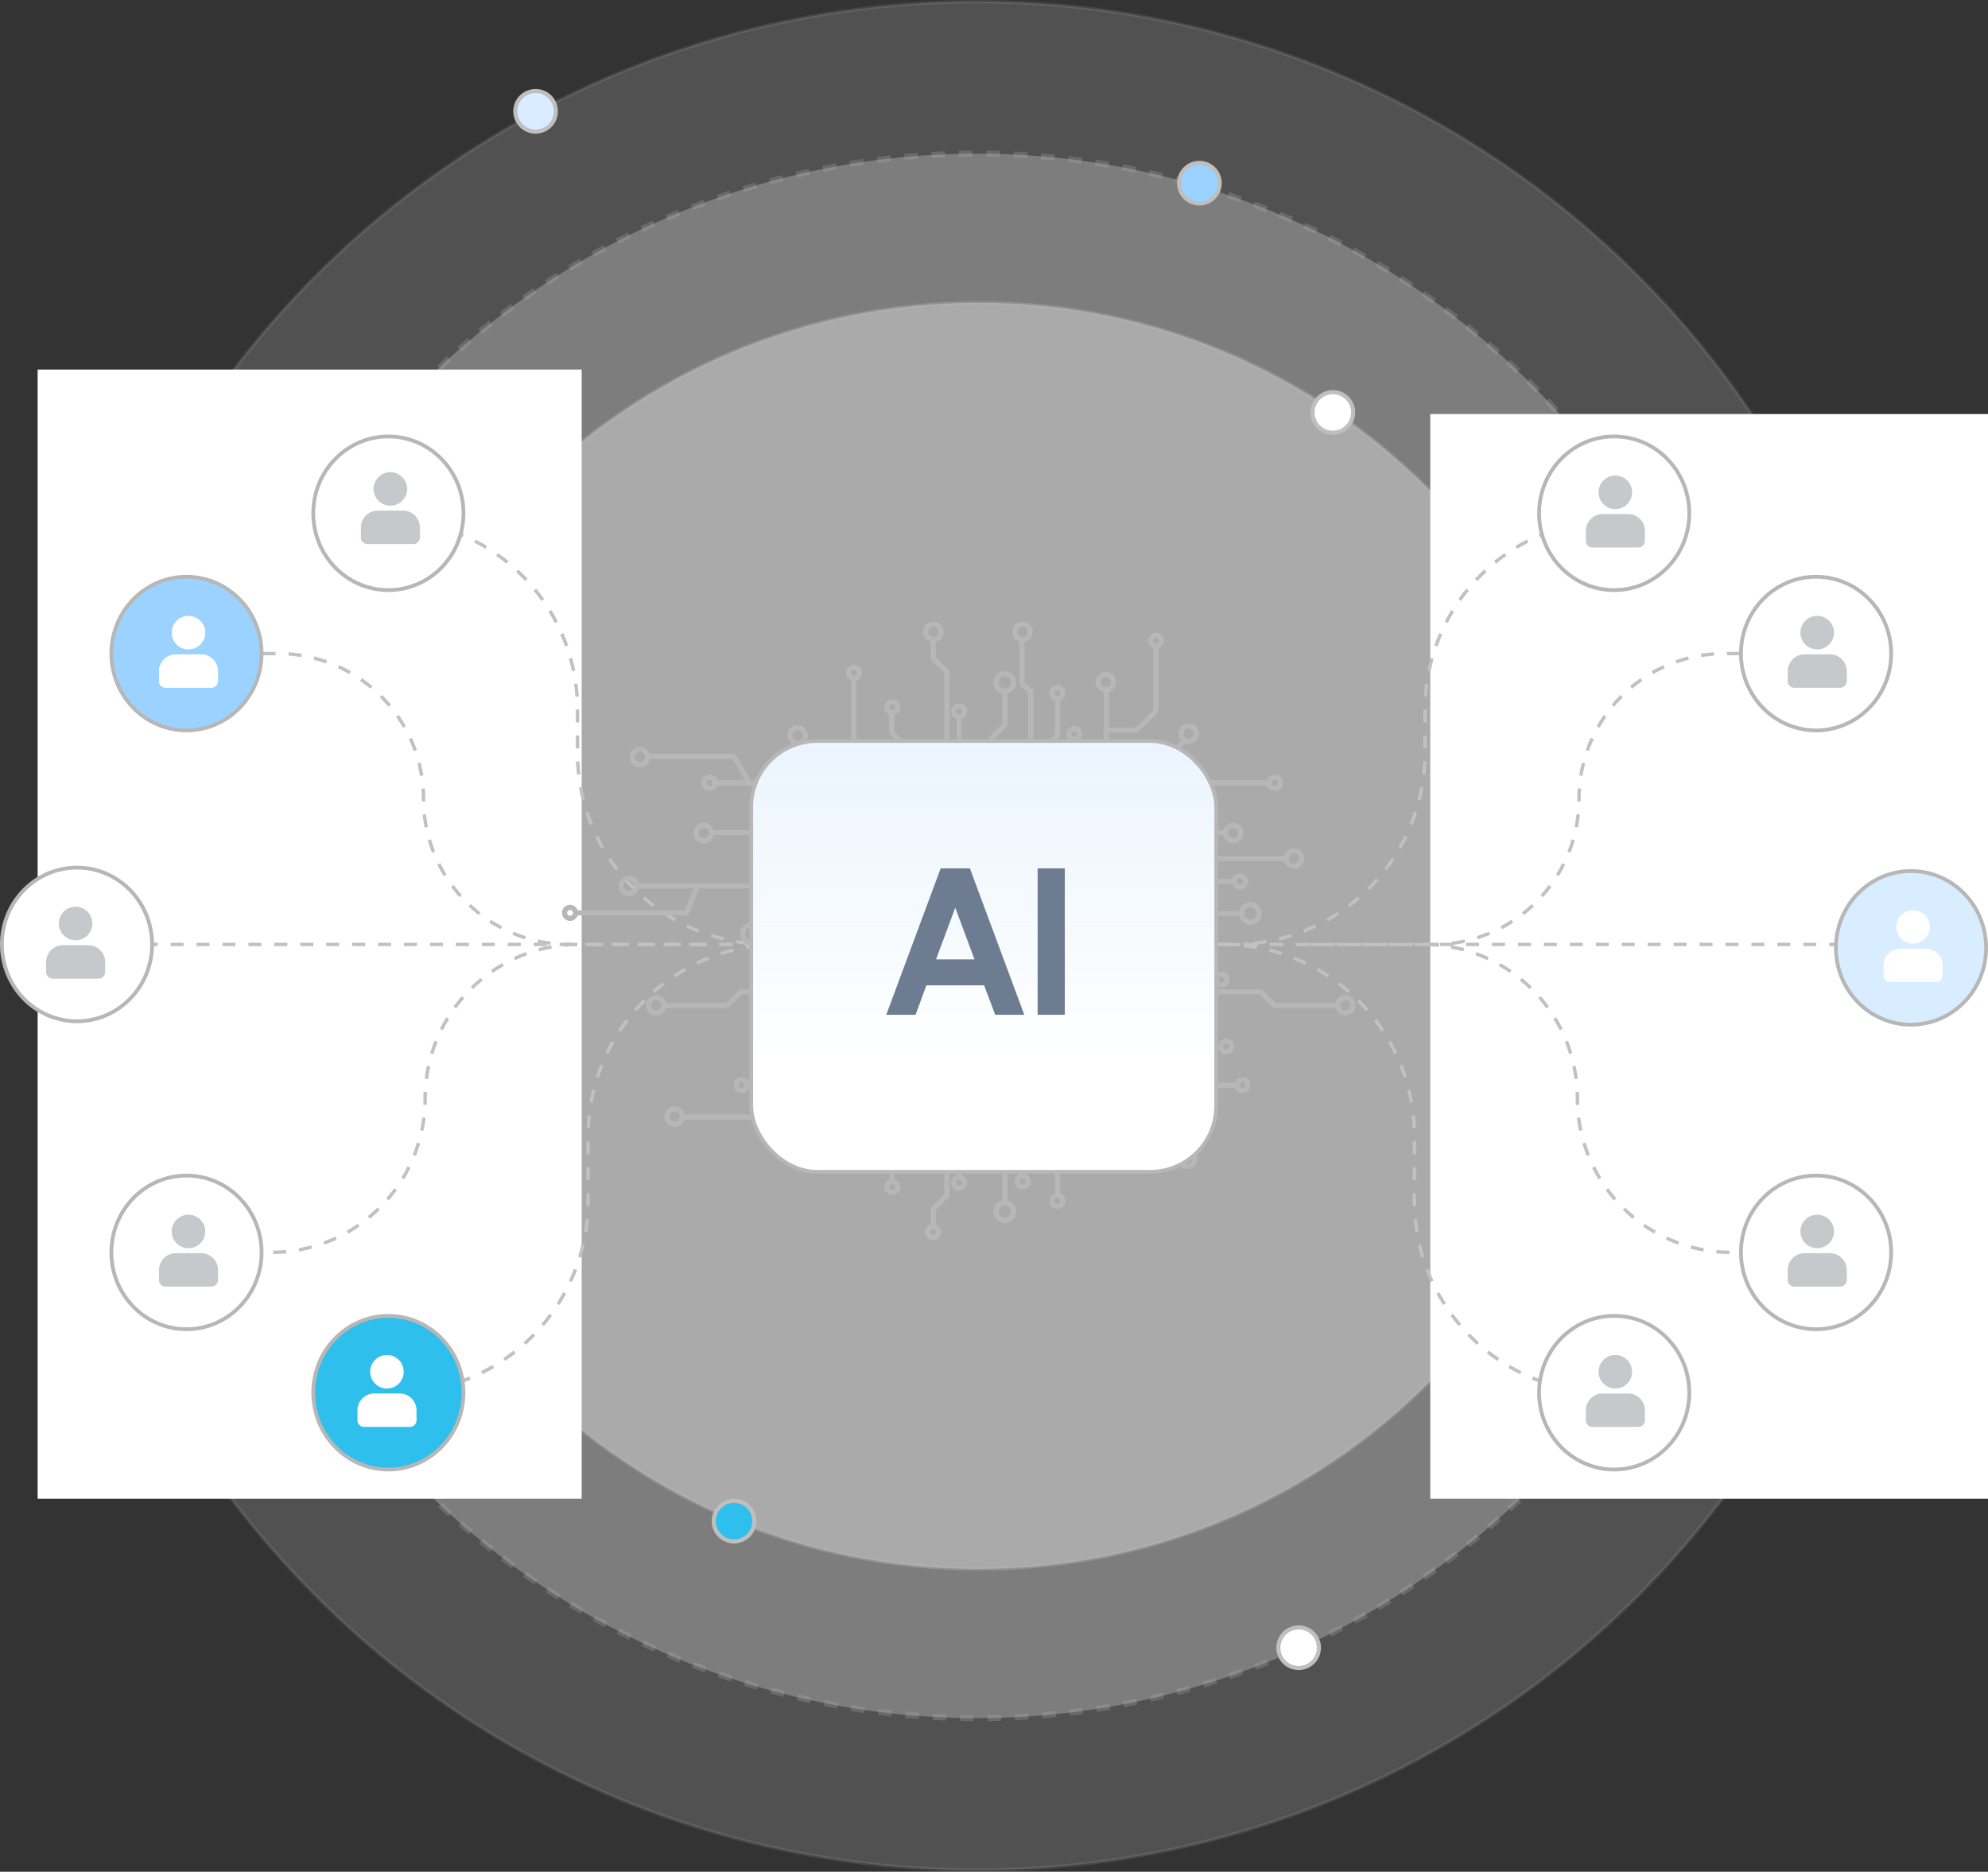 <svg width="581" height="547" fill="none" xmlns="http://www.w3.org/2000/svg"><rect width="100%" height="100%" fill="#333333" stroke="none"/><circle opacity=".15" cx="285.5" cy="273.5" r="273" fill="#fff" stroke="#B7B7B7"/><circle opacity=".25" cx="285.5" cy="273.5" r="228.6" fill="#fff" stroke="#B7B7B7" stroke-width="1.8" stroke-dasharray="4 4"/><path opacity=".35" d="M471.5 273.5c0 102.17-83.05 185-185.5 185s-185.5-82.83-185.5-185 83.05-185 185.5-185 185.5 82.83 185.5 185Z" fill="#fff" stroke="#B7B7B7"/><path fill="#fff" d="M418 121h163v317H418zM11 108h159v330H11z"/><path d="M358.75 276h1.72a56 56 0 0 0 56-56v-12.72A55.28 55.28 0 0 1 471.75 152" stroke="#C1C1C1" stroke-dasharray="3.79 3.79"/><path d="M471.75 127.55c12.11 0 21.95 10.04 21.95 22.45s-9.84 22.45-21.95 22.45S449.8 162.41 449.8 150s9.84-22.45 21.95-22.45Z" fill="#fff" stroke="#B7B7B7" stroke-width="1.1"/><path d="M318 276h39.37a56 56 0 0 1 56 56v19a56 56 0 0 0 56 56h15.88" stroke="#C1C1C1" stroke-dasharray="3.79 3.79"/><path d="M471.75 384.55c12.11 0 21.95 10.04 21.95 22.45s-9.84 22.45-21.95 22.45S449.8 419.41 449.8 407s9.84-22.45 21.95-22.45Z" fill="#fff" stroke="#B7B7B7" stroke-width="1.1"/><path d="M318.25 276h100.72a42.5 42.5 0 0 0 42.5-42.5 42.5 42.5 0 0 1 42.5-42.5h22.78M318 276h98a45 45 0 0 1 45 45 45 45 0 0 0 45 45h13.25" stroke="#C1C1C1" stroke-dasharray="3.79 3.79"/><path d="M530.75 343.55c12.11 0 21.95 10.04 21.95 22.45s-9.84 22.45-21.95 22.45S508.8 378.41 508.8 366s9.84-22.45 21.95-22.45ZM530.75 168.55c12.11 0 21.95 10.04 21.95 22.45s-9.84 22.45-21.95 22.45S508.8 203.41 508.8 191s9.84-22.45 21.95-22.45Z" fill="#fff" stroke="#B7B7B7" stroke-width="1.1"/><path d="M383 276h171" stroke="#C1C1C1" stroke-dasharray="3.79 3.79"/><path d="M558.5 254.55c12.11 0 21.95 10.04 21.95 22.45s-9.84 22.45-21.95 22.45-21.95-10.04-21.95-22.45 9.84-22.45 21.95-22.45Z" fill="#D8EDFF" stroke="#B7B7B7" stroke-width="1.1"/><path d="M226.5 276h-1.72a56 56 0 0 1-56-56v-12.72A55.28 55.28 0 0 0 113.5 152" stroke="#C1C1C1" stroke-dasharray="3.79 3.79"/><path d="M113.5 127.55c-12.11 0-21.95 10.04-21.95 22.45s9.84 22.45 21.95 22.45 21.95-10.04 21.95-22.45-9.84-22.45-21.95-22.45Z" fill="#fff" stroke="#B7B7B7" stroke-width="1.1"/><path d="M267.25 276h-39.37a56 56 0 0 0-56 56v19a56 56 0 0 1-56 56H100" stroke="#C1C1C1" stroke-dasharray="3.79 3.79"/><path d="M113.5 384.55c-12.11 0-21.95 10.04-21.95 22.45s9.84 22.45 21.95 22.45 21.95-10.04 21.95-22.45-9.84-22.45-21.95-22.45Z" fill="#2EBFEC" stroke="#B7B7B7" stroke-width="1.1"/><path d="M267 276H166.28a42.5 42.5 0 0 1-42.5-42.5 42.5 42.5 0 0 0-42.5-42.5H58.5M267.25 276h-98a45 45 0 0 0-45 45 45 45 0 0 1-45 45H66" stroke="#C1C1C1" stroke-dasharray="3.79 3.79"/><path d="M54.5 343.55c-12.11 0-21.95 10.04-21.95 22.45s9.84 22.45 21.95 22.45S76.45 378.41 76.45 366s-9.84-22.45-21.95-22.45Z" fill="#fff" stroke="#B7B7B7" stroke-width="1.1"/><path d="M54.5 168.55c-12.11 0-21.95 10.04-21.95 22.45s9.84 22.45 21.95 22.45S76.45 203.41 76.45 191s-9.84-22.45-21.95-22.45Z" fill="#9BD2FF" stroke="#B7B7B7" stroke-width="1.1"/><path d="M46.47 196.15v2.9c0 1.08.87 1.95 1.94 1.95h13.37c1.07 0 1.95-.87 1.95-1.95v-2.9a4.94 4.94 0 0 0-4.93-4.93h-7.4a4.94 4.94 0 0 0-4.93 4.93ZM55.1 189.78a4.9 4.9 0 1 0-.02-9.8 4.9 4.9 0 0 0 .02 9.8Z" fill="#fff"/><path d="M105.47 154.15v2.9c0 1.08.87 1.95 1.94 1.95h13.37c1.07 0 1.95-.87 1.95-1.95v-2.9a4.95 4.95 0 0 0-4.93-4.93h-7.4a4.94 4.94 0 0 0-4.93 4.93ZM114.1 147.78a4.9 4.9 0 1 0-.02-9.8 4.9 4.9 0 0 0 .02 9.8ZM46.47 371.15v2.9c0 1.08.87 1.95 1.94 1.95h13.37c1.07 0 1.95-.87 1.95-1.95v-2.9a4.94 4.94 0 0 0-4.93-4.93h-7.4a4.94 4.94 0 0 0-4.93 4.93ZM55.1 364.78a4.9 4.9 0 1 0-.02-9.8 4.9 4.9 0 0 0 .02 9.8Z" fill="#C7C8CC"/><path d="M104.47 412.15v2.9c0 1.08.87 1.95 1.94 1.95h13.37c1.07 0 1.95-.87 1.95-1.95v-2.9a4.95 4.95 0 0 0-4.93-4.93h-7.4a4.94 4.94 0 0 0-4.93 4.93ZM113.1 405.78a4.9 4.9 0 1 0-.02-9.8 4.9 4.9 0 0 0 .02 9.8Z" fill="#fff"/><path d="M463.47 412.15v2.9c0 1.08.87 1.95 1.94 1.95h13.37c1.07 0 1.95-.87 1.95-1.95v-2.9a4.95 4.95 0 0 0-4.93-4.93h-7.4a4.94 4.94 0 0 0-4.93 4.93ZM472.1 405.78a4.9 4.9 0 1 0-.02-9.8 4.9 4.9 0 0 0 .02 9.8ZM522.47 371.15v2.9c0 1.08.87 1.95 1.94 1.95h13.37c1.07 0 1.95-.87 1.95-1.95v-2.9a4.95 4.95 0 0 0-4.93-4.93h-7.4a4.94 4.94 0 0 0-4.93 4.93ZM531.1 364.78a4.9 4.9 0 1 0-.02-9.8 4.9 4.9 0 0 0 .02 9.8Z" fill="#C7C8CC"/><path d="M550.47 282.15v2.9c0 1.08.87 1.95 1.94 1.95h13.37c1.07 0 1.95-.87 1.95-1.95v-2.9a4.95 4.95 0 0 0-4.93-4.93h-7.4a4.94 4.94 0 0 0-4.93 4.93ZM559.1 275.78a4.9 4.9 0 1 0-.02-9.8 4.9 4.9 0 0 0 .02 9.8Z" fill="#fff"/><path d="M522.47 196.15v2.9c0 1.08.87 1.95 1.94 1.95h13.37c1.07 0 1.95-.87 1.95-1.95v-2.9a4.95 4.95 0 0 0-4.93-4.93h-7.4a4.94 4.94 0 0 0-4.93 4.93ZM531.1 189.78a4.9 4.9 0 1 0-.02-9.8 4.9 4.9 0 0 0 .02 9.8ZM463.47 155.15v2.9c0 1.08.87 1.95 1.94 1.95h13.37c1.07 0 1.95-.87 1.95-1.95v-2.9a4.95 4.95 0 0 0-4.93-4.93h-7.4a4.94 4.94 0 0 0-4.93 4.93ZM472.1 148.78a4.9 4.9 0 1 0-.02-9.8 4.9 4.9 0 0 0 .02 9.8Z" fill="#C7C8CC"/><path d="M205.25 276H32.5" stroke="#C1C1C1" stroke-dasharray="3.79 3.79"/><path d="M22.5 253.55C10.39 253.55.55 263.59.55 276s9.84 22.45 21.95 22.45S44.45 288.41 44.45 276s-9.84-22.45-21.95-22.45Z" fill="#fff" stroke="#B7B7B7" stroke-width="1.1"/><path d="M13.47 281.15v2.9c0 1.08.87 1.95 1.94 1.95h13.37c1.07 0 1.95-.87 1.95-1.95v-2.9a4.94 4.94 0 0 0-4.93-4.93h-7.4a4.94 4.94 0 0 0-4.93 4.93ZM22.1 274.78a4.9 4.9 0 1 0-.02-9.8 4.9 4.9 0 0 0 .02 9.8Z" fill="#C7C8CC"/><path d="M295.68 242.77v-19.48M295.68 222.8a1.6 1.6 0 1 0 0-3.18 1.6 1.6 0 0 0 0 3.19ZM301.25 246.69v-44.72l-2.56-2.04v-12.77M280.3 209.46a1.6 1.6 0 1 0 0-3.2 1.6 1.6 0 0 0 0 3.2Z" stroke="#B7B7B7" stroke-width="1.5" stroke-miterlimit="10" stroke-linecap="round" stroke-linejoin="round"/><path d="M284.29 249.21v-23.83l-3.96-3.77v-12.2M293.65 202.02a2.56 2.56 0 1 0 0-5.12 2.56 2.56 0 0 0 0 5.12Z" stroke="#B7B7B7" stroke-width="1.5" stroke-miterlimit="10" stroke-linecap="round" stroke-linejoin="round"/><path d="M289.76 255.4v-39.6l3.9-3.9V202M307.12 243.15v-26.3l1.92-1.91v-10.62M309.02 204.16a1.6 1.6 0 1 0 0-3.2 1.6 1.6 0 0 0 0 3.2ZM337.85 188.83a1.6 1.6 0 1 0 0-3.2 1.6 1.6 0 0 0 0 3.2ZM278.19 231.22a1.6 1.6 0 1 0 0-3.2 1.6 1.6 0 0 0 0 3.2ZM278.22 242.7v-11.5M272.56 243.44v-15.62l4.17-4.17v-27.26l-4-4v-5.02M260.77 208.24a1.58 1.58 0 1 0 0-3.16 1.58 1.58 0 0 0 0 3.16ZM249.47 198.17a1.58 1.58 0 1 0 0-3.15 1.58 1.58 0 0 0 0 3.15Z" stroke="#B7B7B7" stroke-width="1.5" stroke-miterlimit="10" stroke-linecap="round" stroke-linejoin="round"/><path d="m274.65 225.73-2.12-2.12v-6.68h-9.08l-2.77-2.78-.06-5.67M233.12 217.15a2.24 2.24 0 1 0 0-4.48 2.24 2.24 0 0 0 0 4.48ZM272.81 186.88a2.24 2.24 0 1 0 0-4.48 2.24 2.24 0 0 0 0 4.48ZM298.7 186.92a2.24 2.24 0 1 0 0-4.47 2.24 2.24 0 0 0 0 4.47ZM323.18 201.6a2.24 2.24 0 1 0 0-4.49 2.24 2.24 0 0 0 0 4.48ZM267.04 244.02v-12.87l-10.22-10.22h-18.41l-4.04-4.03M313.97 216.11a1.58 1.58 0 1 0 0-3.16 1.58 1.58 0 0 0 0 3.16ZM326.37 235.75a1.58 1.58 0 1 0 0-3.16 1.58 1.58 0 0 0 0 3.16ZM307.1 224.8h4.19l2.77-2.77.06-5.68M347.41 216.64a2.24 2.24 0 1 0 0-4.48 2.24 2.24 0 0 0 0 4.48Z" stroke="#B7B7B7" stroke-width="1.5" stroke-miterlimit="10" stroke-linecap="round" stroke-linejoin="round"/><path d="M313.25 243.76V230.9l10.22-10.22h18.41l4.04-4.03M249.46 220.9V198.6M323.31 220.27v-18.75M323.18 213.38h9l5.64-5.64V188.7M372.49 230.35a1.6 1.6 0 1 0 0-3.19 1.6 1.6 0 0 0 0 3.2ZM363.13 318.7a1.58 1.58 0 1 0 0-3.16 1.58 1.58 0 0 0 0 3.16ZM344.74 329.63a2.24 2.24 0 1 0 0-4.48 2.24 2.24 0 0 0 0 4.48ZM360.37 245.66a2.24 2.24 0 1 0 0-4.48 2.24 2.24 0 0 0 0 4.48Z" stroke="#B7B7B7" stroke-width="1.5" stroke-miterlimit="10" stroke-linecap="round" stroke-linejoin="round"/><path d="M315.7 299.56h12.87l10.21 10.21v13.03l4.04 3.2M339.25 235.51a2.24 2.24 0 1 0 0-4.48 2.24 2.24 0 0 0 0 4.48ZM315.95 253.35h12.87l10.22-10.21v-7.44M338.81 317.14h22.32M339.45 243.3h18.75M346.34 243.42v-8.99l5.64-5.64h19.04M262.9 270.92h-19.48M241.34 272.51a1.6 1.6 0 1 0 0-3.18 1.6 1.6 0 0 0 0 3.19ZM266.83 256.35H222.1l-2.05 2.55H186.3M228 287.89a1.6 1.6 0 1 0 0-3.2 1.6 1.6 0 0 0 0 3.2ZM166.6 268.37a1.6 1.6 0 1 0 0-3.2 1.6 1.6 0 0 0 0 3.2Z" stroke="#B7B7B7" stroke-width="1.5" stroke-miterlimit="10" stroke-linecap="round" stroke-linejoin="round"/><path d="M269.35 282.3h-23.83l-3.77 3.97h-12.2M219.6 275.51a2.56 2.56 0 1 0 0-5.12 2.56 2.56 0 0 0 0 5.13Z" stroke="#B7B7B7" stroke-width="1.5" stroke-miterlimit="10" stroke-linecap="round" stroke-linejoin="round"/><path d="M275.55 276.84h-39.61l-3.9-3.9h-9.9M263.29 259.48h-26.3l-1.92-1.91h-10.61" stroke="#B7B7B7" stroke-width="1.5" stroke-miterlimit="10" stroke-linecap="round" stroke-linejoin="round"/><path d="M222.7 259.17a1.6 1.6 0 1 0 0-3.19 1.6 1.6 0 0 0 0 3.2ZM207.36 230.35a1.6 1.6 0 1 0 0-3.19 1.6 1.6 0 0 0 0 3.2ZM249.75 290a1.6 1.6 0 1 0 0-3.2 1.6 1.6 0 0 0 0 3.2ZM262.84 288.38h-11.5M263.57 294.03h-15.62l-4.17-4.17h-27.26l-4 4h-18.37M226.8 307.4a1.58 1.58 0 1 0 0-3.16 1.58 1.58 0 0 0 0 3.16ZM216.72 318.7a1.58 1.58 0 1 0 0-3.16 1.58 1.58 0 0 0 0 3.16Z" stroke="#B7B7B7" stroke-width="1.5" stroke-miterlimit="10" stroke-linecap="round" stroke-linejoin="round"/><path d="m245.86 291.95-2.11 2.11h-6.69v9.08l-2.77 2.78-5.68.06M235.05 335.71a2.24 2.24 0 1 0 0-4.47 2.24 2.24 0 0 0 0 4.47ZM191.81 296.02a2.24 2.24 0 1 0 0-4.48 2.24 2.24 0 0 0 0 4.48ZM197.18 328.56a2.24 2.24 0 1 0 0-4.48 2.24 2.24 0 0 0 0 4.48ZM183.82 261.15a2.24 2.24 0 1 0 0-4.48 2.24 2.24 0 0 0 0 4.48ZM205.7 245.66a2.24 2.24 0 1 0 0-4.48 2.24 2.24 0 0 0 0 4.48ZM186.99 223.47a2.24 2.24 0 1 0 0-4.48 2.24 2.24 0 0 0 0 4.48ZM249.2 233.85a2.24 2.24 0 1 0 0-4.48 2.24 2.24 0 0 0 0 4.48Z" stroke="#B7B7B7" stroke-width="1.5" stroke-miterlimit="10" stroke-linecap="round" stroke-linejoin="round"/><path d="M264.15 299.55H251.3l-10.22 10.22v18.42l-4.04 4.03M234.66 254.21a1.58 1.58 0 1 0 0-3.16 1.58 1.58 0 0 0 0 3.16ZM244.94 259.5v-4.19l-2.78-2.77-5.67-.06M263.9 253.35h-12.87l-10.22-10.21V231.7l5.84-.08M241.04 317.14h-22.32M240.4 243.3h-32.33M233.51 243.42v-8.99l-5.64-5.65h-19.04M322.11 270.92h19.49M343.67 272.52a1.6 1.6 0 1 0 0-3.2 1.6 1.6 0 0 0 0 3.2ZM295.19 248.35h44.72l2.04 2.55h33.76M357.02 287.9a1.6 1.6 0 1 0 0-3.2 1.6 1.6 0 0 0 0 3.2Z" stroke="#B7B7B7" stroke-width="1.5" stroke-miterlimit="10" stroke-linecap="round" stroke-linejoin="round"/><path d="M315.67 282.3h23.83l3.77 3.97h12.2M365.43 269.51a2.56 2.56 0 1 0 0-5.12 2.56 2.56 0 0 0 0 5.13Z" stroke="#B7B7B7" stroke-width="1.5" stroke-miterlimit="10" stroke-linecap="round" stroke-linejoin="round"/><path d="M309.47 270.84h39.61l3.9-3.9h9.9M321.73 259.48h26.3l1.92-1.91h10.61M362.32 259.17a1.6 1.6 0 1 0 0-3.19 1.6 1.6 0 0 0 0 3.2ZM335.27 290a1.6 1.6 0 1 0 0-3.2 1.6 1.6 0 0 0 0 3.2ZM322.17 288.38h11.5M321.44 294.03h15.62l4.17-4.17h27.27l4 4h18.36M358.23 307.4a1.58 1.58 0 1 0 0-3.15 1.58 1.58 0 0 0 0 3.15Z" stroke="#B7B7B7" stroke-width="1.5" stroke-miterlimit="10" stroke-linecap="round" stroke-linejoin="round"/><path d="m339.15 291.95 2.12 2.11h6.68v9.08l2.78 2.78 5.68.06M393.2 296.02a2.24 2.24 0 1 0 0-4.48 2.24 2.24 0 0 0 0 4.48ZM378.2 253.15a2.24 2.24 0 1 0 0-4.48 2.24 2.24 0 0 0 0 4.48ZM350.35 254.21a1.58 1.58 0 1 0 0-3.16 1.58 1.58 0 0 0 0 3.16ZM340.07 259.5v-4.19l2.78-2.77 5.68-.06M295.68 310.75v19.48M295.68 333.9a1.6 1.6 0 1 0 0-3.19 1.6 1.6 0 0 0 0 3.2ZM301.25 306.83v27.93l-2.56 2.05v6.59M280.3 347.26a1.6 1.6 0 1 0 0-3.2 1.6 1.6 0 0 0 0 3.2ZM272.67 361.7a1.6 1.6 0 1 0 0-3.2 1.6 1.6 0 0 0 0 3.2Z" stroke="#B7B7B7" stroke-width="1.5" stroke-miterlimit="10" stroke-linecap="round" stroke-linejoin="round"/><path d="M284.29 304.3v23.84l-3.96 3.76v12.2M293.64 356.62a2.56 2.56 0 1 0 0-5.12 2.56 2.56 0 0 0 0 5.12Z" stroke="#B7B7B7" stroke-width="1.5" stroke-miterlimit="10" stroke-linecap="round" stroke-linejoin="round"/><path d="M289.76 298.1v39.61l3.9 3.9v9.9M307.12 310.37v26.3l1.92 1.9v10.62M309.02 352.55a1.6 1.6 0 1 0 0-3.2 1.6 1.6 0 0 0 0 3.2ZM298.82 346.84a1.6 1.6 0 1 0 0-3.19 1.6 1.6 0 0 0 0 3.2ZM278.19 325.5a1.6 1.6 0 1 0 0-3.2 1.6 1.6 0 0 0 0 3.2ZM278.22 310.81v11.5M272.56 310.08v15.62l4.17 4.17v19.5l-4 4v5.01M260.77 348.44a1.58 1.58 0 1 0 0-3.16 1.58 1.58 0 0 0 0 3.16Z" stroke="#B7B7B7" stroke-width="1.5" stroke-miterlimit="10" stroke-linecap="round" stroke-linejoin="round"/><path d="m274.65 327.79-2.12 2.11v6.69h-9.07l-2.78 2.77-.06 5.68M249.71 318.03a2.24 2.24 0 1 0 0-4.48 2.24 2.24 0 0 0 0 4.48Z" stroke="#B7B7B7" stroke-width="1.5" stroke-miterlimit="10" stroke-linecap="round" stroke-linejoin="round"/><path d="M267.04 309.5v12.87l-10.22 10.21h-7.24l.13-14.5M313.97 340.56a1.58 1.58 0 1 0 0-3.15 1.58 1.58 0 0 0 0 3.15ZM324.33 326.87a1.58 1.58 0 1 0 0-3.16 1.58 1.58 0 0 0 0 3.16ZM307.1 328.71h4.19l2.77 2.78.06 5.68M346.9 340.91a2.24 2.24 0 1 0 0-4.48 2.24 2.24 0 0 0 0 4.48Z" stroke="#B7B7B7" stroke-width="1.5" stroke-miterlimit="10" stroke-linecap="round" stroke-linejoin="round"/><path d="M313.25 309.76v12.86l10.21 10.22h18.42l4.04 4.03" stroke="#B7B7B7" stroke-width="1.5" stroke-miterlimit="10" stroke-linecap="round" stroke-linejoin="round"/><path d="M313.42 315.53h10.9v7.66M313.36 234.04h11.6M203.8 259.02l-3.17 7.75h-32.38M230.1 317.37l-5.78 9.08h-24.8M218.81 228.46l-4.34-7.44h-25.2" stroke="#B7B7B7" stroke-width="1.5" stroke-miterlimit="10" stroke-linecap="round" stroke-linejoin="round"/><rect x="219.55" y="216.55" width="135.9" height="125.9" rx="19.3" fill="#fff"/><rect x="219.55" y="216.55" width="135.9" height="125.9" rx="19.3" fill="url(#a)" fill-opacity=".8"/><rect x="219.55" y="216.55" width="135.9" height="125.9" rx="19.3" stroke="#B7B7B7" stroke-width="1.1"/><path d="M274.9 253.78h8.56l15.89 42.78h-8.5l-3.24-8.62h-16.86l-3.18 8.62h-8.56l15.9-42.78Zm9.9 26.58-5.62-15.1-5.62 15.1h11.24Zm18.45-26.58h7.94v42.78h-7.94v-42.78Z" fill="#6D7C91"/><circle cx="389.53" cy="120.53" r="5.93" fill="#fff" stroke="#BFBFBF" stroke-width="1.2"/><circle cx="214.53" cy="444.53" r="5.93" fill="#2EBFEC" stroke="#BFBFBF" stroke-width="1.2"/><circle cx="379.53" cy="481.53" r="5.93" fill="#fff" stroke="#BFBFBF" stroke-width="1.2"/><circle cx="156.53" cy="32.53" r="5.93" fill="#fff"/><circle cx="156.53" cy="32.53" r="5.93" fill="#D8EDFF"/><circle cx="156.53" cy="32.53" r="5.93" stroke="#BFBFBF" stroke-width="1.2"/><circle cx="350.53" cy="53.53" r="5.93" fill="#fff"/><circle cx="350.53" cy="53.53" r="5.93" fill="#9BD2FF"/><circle cx="350.53" cy="53.53" r="5.93" stroke="#BFBFBF" stroke-width="1.2"/><defs><linearGradient id="a" x1="287.5" y1="216" x2="287.5" y2="343" gradientUnits="userSpaceOnUse"><stop stop-color="#E6F2FD"/><stop offset=".75" stop-color="#E6F2FD" stop-opacity="0"/></linearGradient></defs></svg>